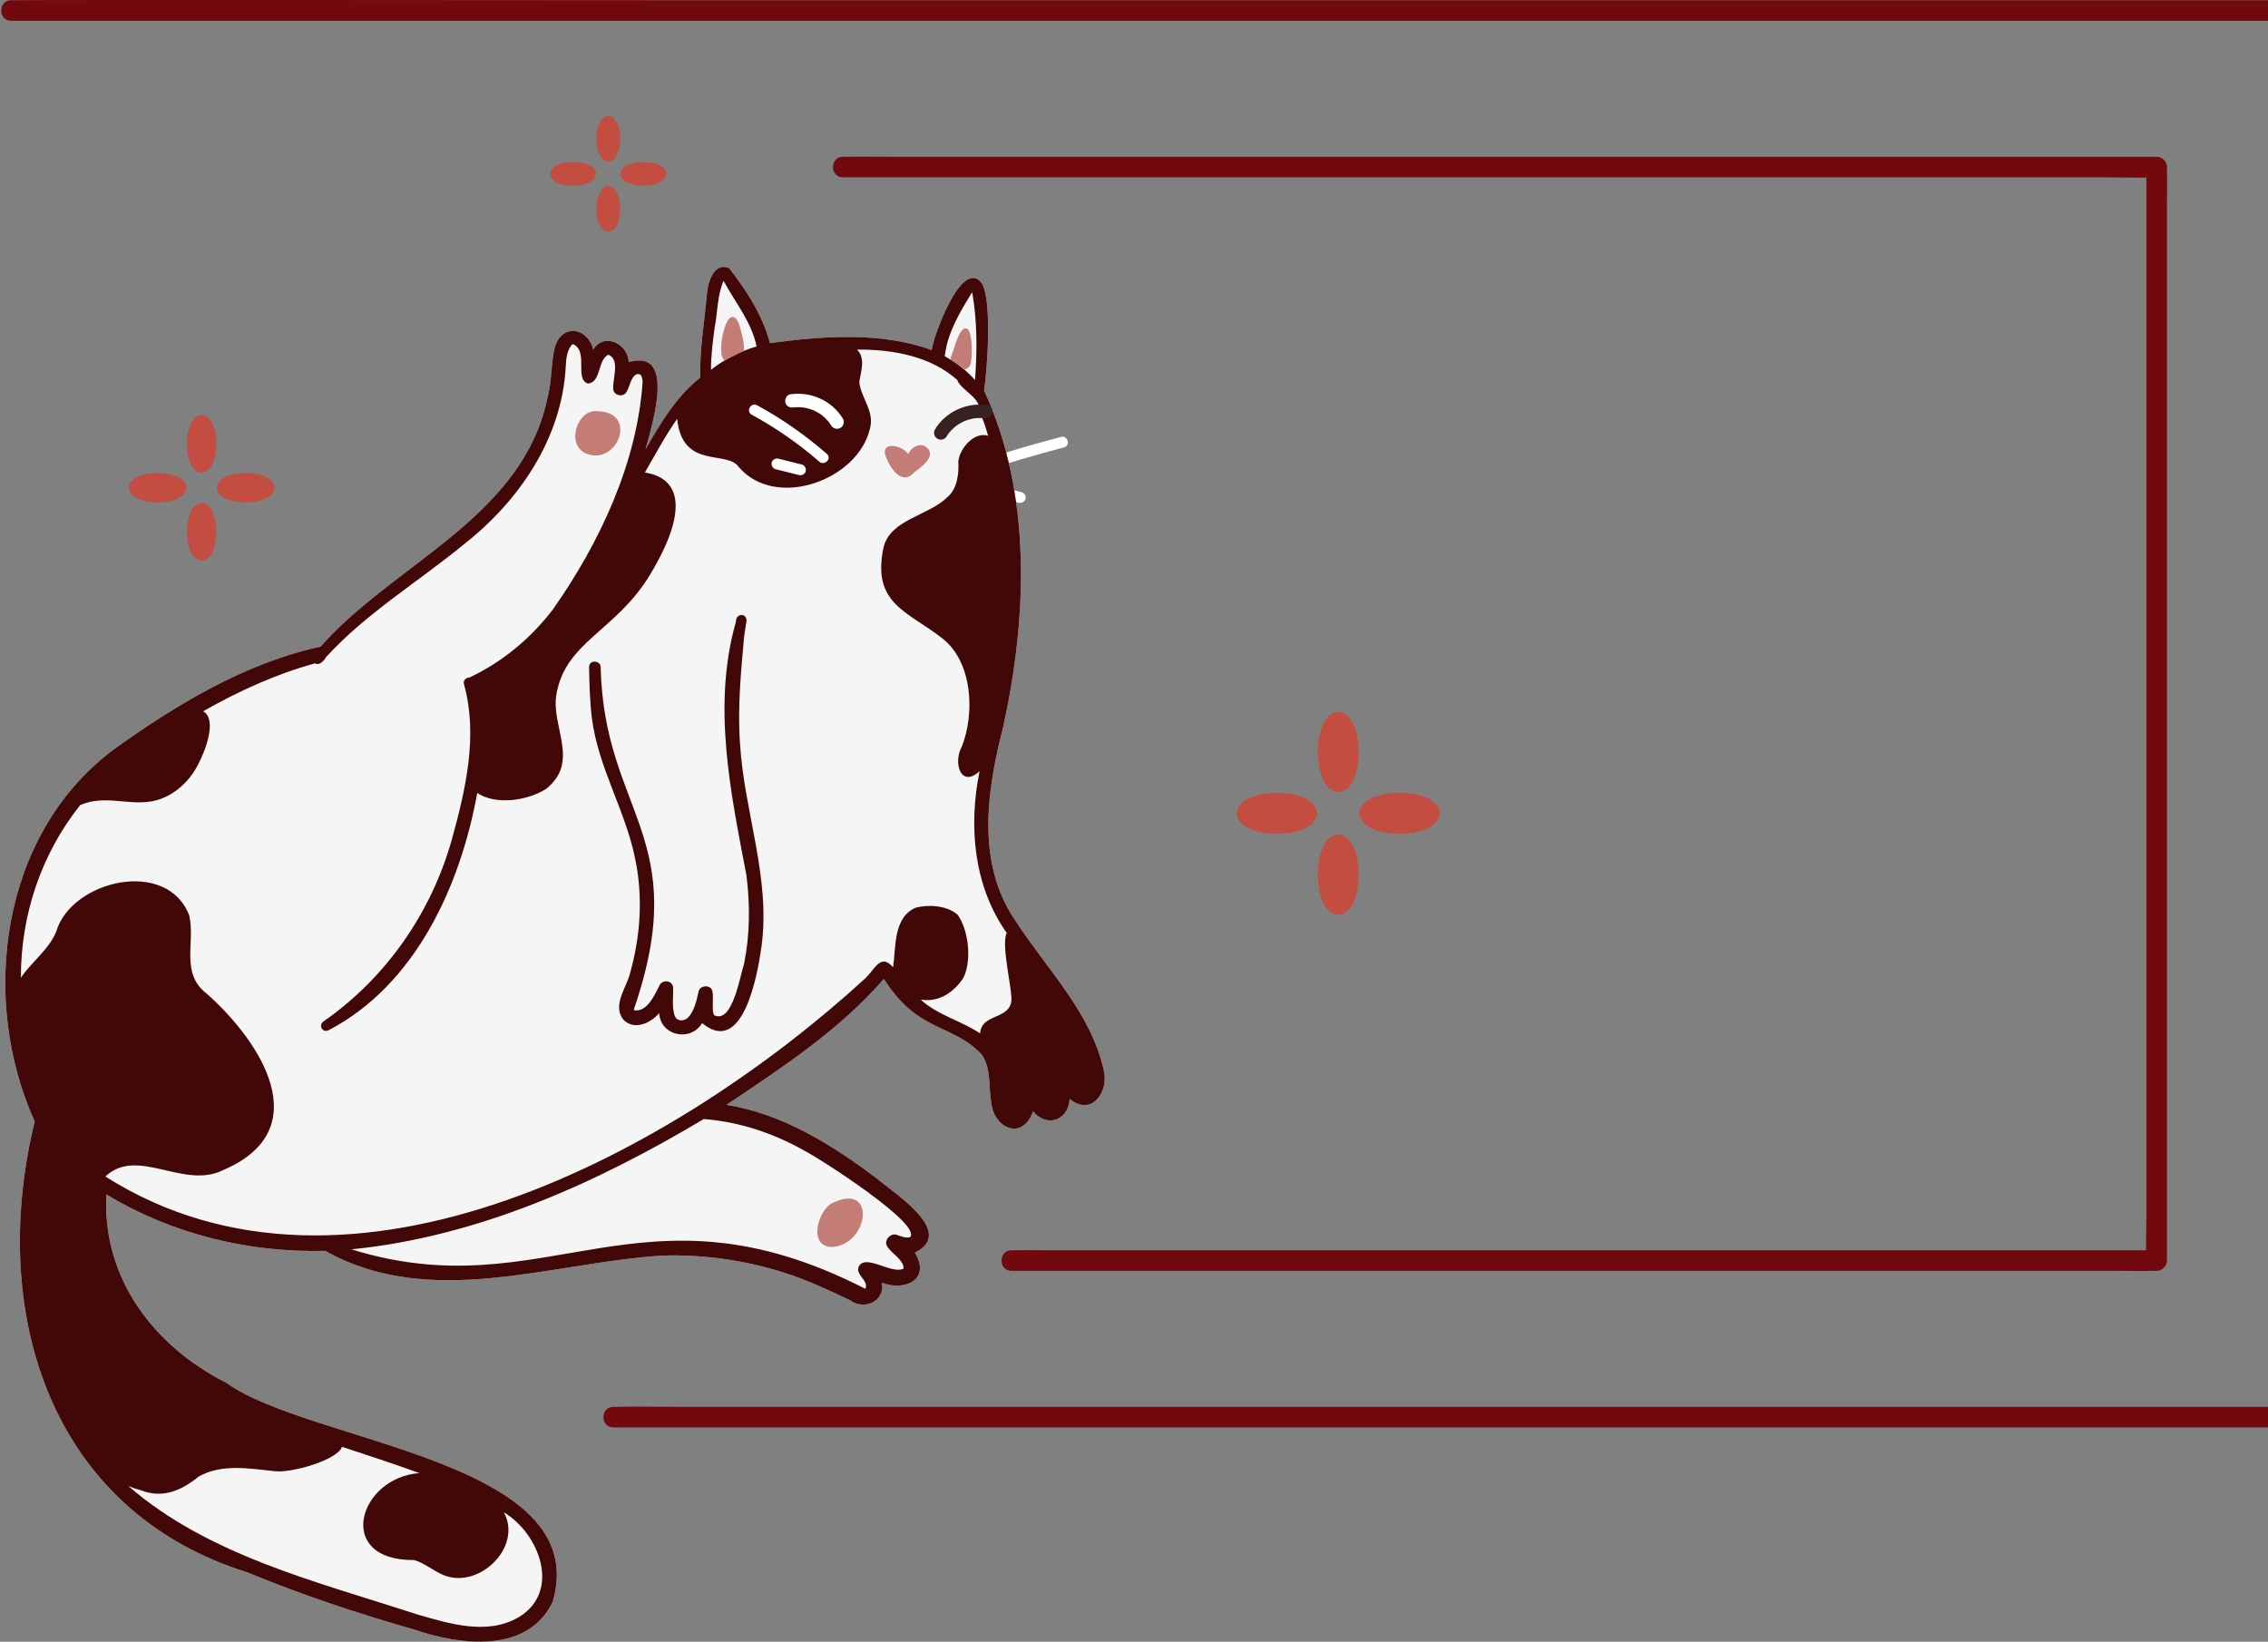 <svg xmlns="http://www.w3.org/2000/svg" xmlns:xlink="http://www.w3.org/1999/xlink" x="0px" y="0px" viewBox="0 0 870 629.76" style="enable-background:new 0 0 870 629.76;" xml:space="preserve"><rect x="0" y="0" width="870" height="629.76" fill="#808080" stroke="none"/><style type="text/css">	.st0{fill:#C24D40;}	.st1{fill:#420807;}	.st2{fill:#ECD8CE;}	.st3{fill:none;stroke:#420807;stroke-width:7;stroke-linecap:round;stroke-miterlimit:10;}	.st4{fill:none;stroke:#420807;stroke-width:7;stroke-linecap:round;stroke-miterlimit:10;stroke-dasharray:1.016,22.341;}	.st5{fill:#D36C6C;}	.st6{fill:#F5F5F5;}	.st7{fill:#72090F;}	.st8{fill:#FFFFFF;}	.st9{fill:#352626;}	.st10{fill:none;}	.st11{fill:#B15E5E;}	.st12{fill:#372121;}	.st13{fill:#C37D76;}	.st14{fill:#861817;stroke:#420807;stroke-width:3;stroke-miterlimit:10;}	.st15{fill:#AE201E;stroke:#420807;stroke-width:3;stroke-miterlimit:10;}	.st16{fill:#C7302E;stroke:#420807;stroke-width:3;stroke-miterlimit:10;}	.st17{fill:#820607;}	.st18{fill:#F5F5F5;stroke:#420807;stroke-width:2.992;stroke-miterlimit:10;}	.st19{fill:none;stroke:#420807;stroke-width:3;stroke-miterlimit:10;}	.st20{fill:none;stroke:#420807;stroke-width:3.171;stroke-miterlimit:10;}	.st21{fill:#AE201E;}	.st22{fill:none;stroke:#420807;stroke-width:3.019;stroke-miterlimit:10;}	.st23{clip-path:url(#SVGID_2_);}	.st24{fill:#F5F5F5;stroke:#420807;stroke-width:4;stroke-miterlimit:10;}	.st25{fill:#9E514F;}	.st26{fill:#D9E021;}	.st27{fill:#3E1312;}	.st28{fill:#ECD8CE;stroke:#372121;stroke-width:2;stroke-miterlimit:10;}	.st29{fill:none;stroke:#CCBEBE;stroke-width:0.75;stroke-miterlimit:10;}	.st30{fill:#420807;stroke:#420807;stroke-miterlimit:10;}	.st31{clip-path:url(#SVGID_5_);}</style><g id="Layer_1"></g><g id="Layer_4"></g><g id="Layer_2">	<path class="st0" d="M372.51,111.48C372.39,111.48,372.42,111.42,372.51,111.48L372.51,111.48z"></path>	<path class="st0" d="M278.19,107.38c-0.07-0.02-0.14-0.04-0.2-0.05C278.17,107.15,278.24,107.17,278.19,107.38z"></path>	<path class="st0" d="M331.67,494.47c0.08-0.03,0.16-0.05,0.24-0.08C331.84,494.48,331.77,494.52,331.67,494.47z"></path>	<path class="st0" d="M332.21,493.63C332.22,493.57,332.23,493.57,332.21,493.63L332.21,493.63z"></path>	<path class="st0" d="M346.53,486.67c0.01-0.02,0.01-0.04,0.02-0.06C346.67,486.53,346.66,486.55,346.53,486.67z"></path>	<g>		<g>			<path class="st8" d="M375.15,181.43c10.88-3.63,21.88-6.91,32.98-9.81c2.6-0.68,1.5-4.71-1.11-4.02    c-11.1,2.9-22.1,6.17-32.98,9.81C371.51,178.25,372.59,182.28,375.15,181.43L375.15,181.43z"></path>		</g>	</g>	<g>		<g>			<path class="st8" d="M375.95,189.16c4.95,1.23,9.9,2.46,14.85,3.68c1.09,0.27,2.26-0.35,2.57-1.46c0.29-1.07-0.36-2.29-1.46-2.57    c-4.95-1.23-9.9-2.46-14.85-3.68c-1.09-0.27-2.26,0.35-2.57,1.46C374.2,187.66,374.86,188.88,375.95,189.16L375.95,189.16z"></path>		</g>	</g>	<path class="st6" d="M423.44,410.78c-4.85-22.39-21.95-39.01-33.98-57.69c-15.06-22.06-10.93-49.79-4.67-74.13  c9.28-41.98,11.13-89.47-7.3-129.11c1.27-8.31,3.1-34.67-0.86-41.17c-7.5-10.11-18.52,20.01-19.25,25.6  c-19.46-7.09-41.73-5.41-62.02-2.66c-2.77-10.51-9.06-20.45-15.75-28.83c-6.54-2.39-8.39,7-8.58,11.68  c-1.01,10.09-2.67,20.18-2.4,30.34c-9.2,7.32-15.27,17.46-21,27.58c2.3-8.96,12.08-38.86-6.47-33.47  c-0.11-7.06-9.58-11.62-13.56-4.82c-2.37-8.96-12.67-10.01-14.92-0.22c-1.39,6.09-0.96,12.47-2.64,18.54  c-9.44,46.09-58.61,63.42-87.06,95.62c-29.08,6.31-55.9,22.54-79.88,39.85C0.07,320.47-7.88,383.38,13.31,430.21  C-4.4,502.54,18.4,579.38,94.99,603.2c20.81,8.65,42.25,15.71,63.9,21.93c17.53,5.94,43.41,9.44,53.1-10.59  c16.13-54.44-93.1-60.86-125.21-84.12c-27.78-14-47.66-40.16-45.97-72.22c25.11,15.19,54.61,22.42,83.92,21.63  c40.49,22.73,86.64,4.48,129.5,1.81c15.85-0.45,31.71,1.81,46.81,6.65c8.67,2.78,16.88,6.59,25.08,10.52  c5.36,3.97,13.58,0.34,12.15-6.72c9.08,3.35,18.86-1.33,12.67-11.57c15.91-7.78-7.78-22.66-14.61-28.46  c-17.11-12.92-36.13-24.81-57.63-28.24c21.3-14.28,43.45-28.76,60.35-48.3c13.16,20.8,26.23,16.99,37.53,29.01  c3.68,5.28,2.6,12.35,3.66,18.41c1.04,9.97,12.01,14.81,16.03,3.37c5.2,6.37,13.6,3.58,14.04-4.77  C418.59,428.39,425.39,419.04,423.44,410.78z M245.46,143.6c-0.02-0.01-0.03-0.02-0.05-0.03c0.05,0.02,0.07,0.03,0.07,0.03  C245.47,143.6,245.46,143.6,245.46,143.6z"></path>	<g>		<path class="st13" d="M224.64,173.89c12.22,5.25,20.49-16.01,4.35-16.16C221.75,156.87,216.82,170.2,224.64,173.89z"></path>	</g>	<g>		<path class="st13" d="M319.31,478.36c14.18-1.01,17.15-25.72-0.68-16.54C313.4,465.5,310.12,478.34,319.31,478.36z"></path>	</g>	<g>		<path class="st1" d="M283.86,285.12c-0.97-13.68,0.37-27.34,1.58-40.95c0.28-1.97,0.58-3.93,0.91-5.89   c0.17-3.35-4.16-3.03-4.05,0.19c-9.15,32.15-2.08,65.28,4.02,97.25c1.44,11.24,1.37,22.76-0.87,33.89   c-1.6,4.77-4.47,23.31-11.52,19.83c-0.19-0.32-0.36-0.91-0.41-1.28c-0.28-2.55,0.17-5.23-0.22-7.81c-0.38-2.72-4.8-2.55-5.33,0   c-0.7,3.25-1.47,6.71-3.43,9.33c-0.08,0.09-0.86,0.87-0.91,0.93c-1.27,1.02-3.3,1.1-4.3-0.06c-0.16-0.23-0.35-0.62-0.49-0.83   c-1.18-3.39-0.54-7.08-0.62-10.61c-0.02-3.22-4.41-3.61-5.42-0.73c-1.83,3.6-4.5,9.56-9.16,9.23c0.06,0.02-0.51-0.23-0.49-0.22   c-0.01-0.01-0.03-0.11-0.04-0.1c22.85-66.29-11.4-75.2-12.7-131.36c0-2.67-4.48-3.01-4.44,0c0.13,6.58,0.27,13.18,1.1,19.72   c2.41,18.81,12.86,35.29,16.58,53.8c2.99,14.25,2.1,29.16-1.78,43.16c-1.17,5.84-7.2,12.78-2.81,18.47   c4.14,4.4,10.53,1.4,13.81-2.43c0.48,8.74,12.04,11.17,16.46,3.83c15.66,12.97,21.27-18.64,22.73-29.08   C295.8,336.84,285.4,311.38,283.86,285.12z"></path>	</g>	<path class="st1" d="M423.44,410.78c-4.85-22.39-21.95-39.01-33.98-57.69c-15.06-22.06-10.93-49.79-4.67-74.13  c9.28-41.98,11.13-89.47-7.3-129.11c1.27-8.31,3.1-34.67-0.86-41.17c-7.5-10.11-18.52,20.01-19.25,25.6  c-19.46-7.09-41.73-5.41-62.02-2.66c-2.77-10.51-9.06-20.45-15.75-28.83c-6.54-2.39-8.39,7-8.58,11.68  c-1.01,10.09-2.67,20.18-2.4,30.34c-9.2,7.32-15.27,17.46-21,27.58c2.3-8.96,12.08-38.86-6.47-33.47  c-0.11-7.06-9.58-11.62-13.56-4.82c-2.37-8.96-12.67-10.01-14.92-0.22c-1.39,6.09-0.96,12.47-2.64,18.54  c-9.44,46.09-58.61,63.42-87.06,95.62c-29.08,6.31-55.9,22.54-79.88,39.85C0.07,320.47-7.88,383.38,13.31,430.21  C-4.4,502.54,18.4,579.38,94.99,603.2c20.81,8.65,42.25,15.71,63.9,21.93c17.53,5.94,43.41,9.44,53.1-10.59  c16.13-54.44-93.1-60.86-125.21-84.12c-27.78-14-47.66-40.16-45.97-72.22c25.11,15.19,54.61,22.42,83.92,21.63  c40.49,22.73,86.64,4.48,129.5,1.81c15.85-0.45,31.71,1.81,46.81,6.65c8.67,2.78,16.88,6.59,25.08,10.52  c5.36,3.97,13.58,0.34,12.15-6.72c9.08,3.35,18.86-1.33,12.67-11.57c15.91-7.78-7.78-22.66-14.61-28.46  c-17.11-12.92-36.13-24.81-57.63-28.24c21.3-14.28,43.45-28.76,60.35-48.3c13.16,20.8,26.23,16.99,37.53,29.01  c3.68,5.28,2.6,12.35,3.66,18.41c1.04,9.97,12.01,14.81,16.03,3.37c5.2,6.37,13.6,3.58,14.04-4.77  C418.59,428.39,425.39,419.04,423.44,410.78z M54.07,571.68c8.33,3.27,15.59,0.09,22.09-5.23c8.64-5,19.41-3.15,29.34-2.08  c6.39,0.69,23.67-4.14,25.73-9.36c9.9,3.31,19.84,6.49,29.64,10.08c-23.46,1.72-32.72,33.63-1.99,33.36  c4.09,1.19,7.41,4.2,11.37,5.81c13.51,5.45,30.31-10.78,23.02-24.14c13.69,8.2,22.09,30.41,5.7,40.25  c-12.18,7.13-26.89,2.4-39.39-1.21c-37.95-12.41-79.59-22.43-110.35-49.11C50.76,570.7,52.38,571.25,54.07,571.68z M362.48,136.06  c1.16-8.83,5.85-16.52,10.44-23.96c1.97,10.95,1.93,22.56,1.1,33.7c-1.26-1.44-2.63-2.78-4.09-4.01c-1.65-1.41-3.42-2.69-5.27-3.83  c-0.75-0.47-1.52-0.92-2.3-1.34C362.41,136.45,362.46,136.26,362.48,136.06z M274.1,125.88c1.23-5.97,0.97-12.57,3.47-18.13  c4.44,8.27,10.74,15.76,12.66,25.15c-6.36,1.86-12.3,4.87-17.5,8.96C272.73,136.52,273.42,131.12,274.1,125.88z M308.93,441.62  c5.56,2.8,44.81,27.98,40.19,32.93c-1.62,0.55-3.67-0.37-5.18-0.88c-2.46-0.84-5.15,2.39-3.53,4.6c1.78,2.7,5.2,4.29,6.14,7.46  c-0.02,0,0,0.65,0.04,0.72c-0.04,0.12-0.06,0.19-0.07,0.23c-4.33,2.2-14.17-5.51-16.93-1.13c-1.69,2.94,2.27,4.76,2.62,7.46  c-0.02,0.15-0.01,1.11-0.29,1.38c-86.39-44.29-122.16,8.14-197.11-15.14c48.31-4.8,93.84-25.3,135.15-49.98  C283.69,430.32,296.96,434.78,308.93,441.62z M387.9,384.45c-1.36,6.73-11.53,4.49-11.93,11.99c-7.22-4.91-16.25-6.96-22.79-12.99  c6.24,1.02,11.98-1.9,16.25-8.13c3.46-6.5,2.2-18.63-2.16-24.5c-4.1-3.48-10.97-3.93-16.06-2.62c-8.59,3.82-7.47,14.99-8.63,22.84  c-4.71-5.38-6.84,0.46-10.35,3.98c-72.12,66.2-197.88,135.87-291.81,76.29c12.33-11.62,29.92,5.07,45.08-2.41  c36.34-15.42,14.79-49.14-6.3-67.82c-10.12-7.76-4.19-19.64-6.62-29.95c-8.5-22.09-45.21-13.52-51.03,6.28  c-2.69,6.74-9.5,11.61-13.53,17.67c-0.09-24,7.81-47.53,22.75-66.25c9.3-4.02,17.96,0.12,27.27-1.4  c7.77-1.36,14.37-7.08,17.93-14.12c3.04-5.73,7.36-17.53,1.93-20.46c13.61-7.71,27.91-14.27,43.01-18.41  c1.42,1.12,3.53-1.09,4.12-2.33c15.39-16.86,35.19-28.74,52.72-43.15c21.25-16.6,37.76-40.66,39.26-68.2  c0.09-2.98,0.53-6.13,2.04-8.13c0.42-0.49,0.36-0.48,0.73-0.63c-0.1,0.07,0.04,0.07,0.04,0.07c0.07,0.02,0.11,0.03,0.12,0.02  c5.93,2.82,0.29,13.32,5.6,15.04c5.04-0.44,3.68-8.84,7.65-11c0.01,0.01,0.24-0.01,0.27-0.03c4.44,1.97,1.55,9.02,1.76,12.84  c-0.13,2.71,3.85,3.76,5.12,1.39c1.38-2.3,1.48-5.21,3.6-6.67h0.01c0.07,0,0.66-0.2,0.81-0.15c0.15-0.01,0.59,0.08,0.7,0.09  c-0.02-0.01-0.03-0.02-0.05-0.03c0.05,0.02,0.07,0.03,0.07,0.03c0.79,0.42,0.86,1.89,1.04,2.61  c-2.02,31.33-16.55,62.12-34.43,87.57c-8.52,11.1-19.34,20.17-32.04,26.12c-1.28,0.03-2.53,1.06-2.05,2.65  c5.45,19.59,0.61,40.38-4.68,59.5c-7.9,28.13-25.25,53.09-49.27,69.81c-2,1.49-0.33,4.45,1.96,3.36  c33.41-17.43,50.59-55.41,57.06-91.03c7.22,4.79,19.31,2.95,26.42-1.57c13.03-10.4,1.95-23.64,3.91-35.94  c3.26-20.55,22.86-24.44,36.01-46.31c14.72-24.48,11.8-36.98-2.03-39.1c3.99-6.94,7.77-14.02,12.37-20.58  c2.05,19.55,18.98,11.83,23.62,18.43c14.11,16.57,45.7,5.16,50.33-14.66c1.86-6.71-3.35-11.62-4.08-17.84  c0.58-4.15,2.55-9.07-0.88-12.52c13.66-0.08,28.36,2.46,38.79,11.94c-0.11-0.02-0.21-0.01-0.32-0.02  c2.57,4.56,9.26,6.46,8.57,12.51c0.08-0.05,0.16-0.09,0.23-0.14c1.2,2.79,2.18,5.77,3.02,8.76c-5.47-1.68-10.98,5.07-11.42,9.86  c0.27,4.91-0.44,10.56-4.21,13.72c-7.42,7.3-22.27,8.52-24.55,19.64c-4.38,21.31,9.38,24.17,22.57,34.46  c11.77,9.19,12.53,28.83,7.55,41.54c-3.49,6.23-0.4,16.08,6.78,9.49c-4.29,21.14-2.28,44.02,10.42,62.02  C383.82,362.59,388.71,380.77,387.9,384.45z"></path>	<path class="st0" d="M319.71,151.06C319.86,151.23,319.82,151.25,319.71,151.06L319.71,151.06z"></path>	<path class="st0" d="M320.04,151.76C320.07,151.87,320.08,152.08,320.04,151.76L320.04,151.76z"></path>	<path class="st0" d="M319.08,150.46C319.21,150.56,319.22,150.58,319.08,150.46L319.08,150.46z"></path>	<path class="st0" d="M304.37,153.35C304.43,153.42,304.4,153.45,304.37,153.35L304.37,153.35z"></path>	<path class="st0" d="M290.12,151.8C290.07,151.86,290.05,151.87,290.12,151.8L290.12,151.8z"></path>	<path class="st0" d="M245.39,143.51c-0.01,0-0.01,0-0.01,0C245.38,143.51,245.38,143.51,245.39,143.51z"></path>	<path class="st0" d="M244.37,143.52C244.35,143.52,244.34,143.52,244.37,143.52L244.37,143.52z"></path>	<path class="st0" d="M233.2,136.12c0.11-0.07,0.17-0.1,0.06,0C233.27,136.11,233.22,136.11,233.2,136.12z"></path>	<path class="st0" d="M219.79,132C219.79,132,219.79,132,219.79,132c0.02-0.01,0.05-0.02,0.07-0.03  C219.84,131.98,219.81,131.99,219.79,132z"></path>	<g>		<g>			<path class="st8" d="M317.21,174.14c-8.22-7.17-17.19-13.45-26.77-18.67c-2.36-1.29-4.47,2.32-2.11,3.6    c9.27,5.05,17.97,11.08,25.93,18.02C316.27,178.85,319.24,175.91,317.21,174.14L317.21,174.14z"></path>		</g>	</g>	<g>		<g>			<path class="st8" d="M307.61,178.21c-3-0.75-6-1.51-9-2.26c-1.06-0.27-2.31,0.34-2.57,1.46c-0.25,1.08,0.32,2.28,1.46,2.57    c3,0.75,6,1.51,9,2.26c1.06,0.27,2.31-0.34,2.57-1.46C309.32,179.69,308.75,178.49,307.61,178.21L307.61,178.21z"></path>		</g>	</g>	<path class="st13" d="M354.62,171.04c-2.55-0.97-5.28,0.83-6.26,3.2c-1.86-3.35-10.77-5.32-8.63,0.75  c1.62,4.37,6.11,11.61,10.94,6.25C353.65,178.97,360.12,174.39,354.62,171.04z M342.68,176.3c0.07,0.02,0.13,0.06,0.2,0.09  C342.94,176.43,342.89,176.43,342.68,176.3z M343.51,176.72c0.02,0.01,0.04,0.02,0.06,0.04  C343.55,176.75,343.53,176.74,343.51,176.72z M345.79,175.58c-0.03-0.06-0.05-0.11-0.08-0.17c0.02,0.03,0.05,0.1,0.1,0.2  C345.8,175.6,345.8,175.59,345.79,175.58z M352.92,176.82c0.03-0.08,0.04-0.17,0.08-0.25  C352.95,176.87,352.92,176.91,352.92,176.82z M353.33,176c0.01-0.02,0.03-0.03,0.06-0.03C353.37,175.98,353.35,175.99,353.33,176z"></path>	<g>		<g>			<path class="st8" d="M323.32,160.58c-4.19-6.91-12.29-10.49-20.22-9.32c-1.39,0.2-2.16,1.97-1.82,3.21    c0.41,1.5,1.81,2.03,3.21,1.82c-0.38,0.06,0.01,0,0.18-0.02c0.21-0.02,0.42-0.04,0.63-0.05c0.38-0.02,0.76-0.03,1.13-0.02    c0.38,0,0.76,0.02,1.13,0.05c0.21,0.02,0.42,0.04,0.63,0.06c0.43,0.05-0.37-0.06,0.06,0.01c0.79,0.14,1.57,0.31,2.33,0.55    c0.36,0.11,0.72,0.24,1.08,0.37c0.14,0.05,0.53,0.22,0.2,0.07c0.19,0.08,0.38,0.17,0.57,0.26c0.68,0.33,1.35,0.7,1.99,1.11    c0.32,0.21,0.63,0.42,0.94,0.65c-0.33-0.24,0.11,0.09,0.17,0.14c0.16,0.13,0.32,0.27,0.48,0.41c0.57,0.5,1.1,1.04,1.59,1.61    c-0.01-0.01,0.43,0.52,0.28,0.32c-0.15-0.19,0.26,0.35,0.25,0.34c0.24,0.34,0.47,0.7,0.69,1.06c0.73,1.2,2.34,1.66,3.57,0.94    C323.59,163.44,324.05,161.78,323.32,160.58L323.32,160.58z"></path>		</g>	</g>	<g>		<g>			<path class="st12" d="M363.16,167.38c0.22-0.36,0.45-0.71,0.69-1.06c0.1-0.14,0.2-0.27,0.3-0.41c-0.22,0.28,0.05-0.05,0.15-0.16    c0.49-0.58,1.02-1.12,1.58-1.62c0.75-0.67,0.75-0.67,1.57-1.21c0.67-0.44,1.37-0.83,2.09-1.18c0.15-0.07,0.31-0.14,0.46-0.21    c0.25-0.11-0.24,0.08,0.19-0.08c0.36-0.13,0.71-0.26,1.07-0.38c0.77-0.24,1.54-0.42,2.33-0.57c0.19-0.04,0.34-0.06,0.06-0.02    c0.21-0.03,0.42-0.05,0.63-0.07c0.38-0.03,0.75-0.05,1.13-0.06c0.42-0.01,0.84,0,1.26,0.02c0.17,0.01,0.34,0.02,0.5,0.04    c0.03,0,0.84,0.11,0.31,0.03c1.34,0.2,2.87-0.33,3.21-1.82c0.28-1.24-0.38-3-1.82-3.21c-7.92-1.16-16.02,2.41-20.22,9.32    c-0.73,1.2-0.27,2.87,0.94,3.57C360.83,169.04,362.43,168.59,363.16,167.38L363.16,167.38z"></path>		</g>	</g>	<path class="st7" d="M891.04,539.68c-15.25,0-30.5,0-45.75,0c-22.53,0-89.06,0-111.59,0c-27.48,0-54.96,0-82.45,0  c-30.1,0-60.2,0-90.3,0c-30.52,0-61.03,0-91.55,0c-28.33,0-56.66,0-84.99,0c-23.95,0-47.89,0-71.84,0c-17.23,0-34.46,0-51.69,0  c-8.17,0-16.37-0.21-24.54,0c-0.36,0.01-0.72,0-1.07,0c-5.07,0-5.08,7.88,0,7.88c5.64,0,11.27,0,16.91,0c15.25,0,30.5,0,45.75,0  c22.53,0,45.06,0,67.59,0c27.48,0,54.96,0,82.45,0c30.1,0,60.2,0,90.3,0c30.52,0,61.03,0,91.55,0c28.33,0,56.66,0,84.99,0  c23.95,0,47.89,0,71.84,0c17.23,0,78.46,0,95.69,0"></path>	<path class="st7" d="M880.04,0.09c-15.25,0-63.5,0-78.75,0c-22.53,0-45.06,0-67.59,0c-27.48,0-54.96,0-82.45,0  c-30.1,0-60.2,0-90.3,0c-30.52,0-61.03,0-91.55,0c-28.33,0-56.66,0-84.99,0c-23.95,0-47.89,0-71.84,0c-17.23,0-34.46,0-51.69,0  c-8.17,0-247.37-0.21-255.54,0c-0.36,0.01-0.72,0-1.07,0c-5.07,0-5.08,7.88,0,7.88c5.64,0,242.27,0,247.91,0  c15.25,0,30.5,0,45.75,0c22.53,0,45.06,0,67.59,0c27.48,0,54.96,0,82.45,0c30.1,0,60.2,0,90.3,0c30.52,0,61.03,0,91.55,0  c28.33,0,56.66,0,84.99,0c23.95,0,47.89,0,71.84,0c17.23,0,67.46,0,84.69,0"></path>	<path class="st7" d="M323.35,68.03c4.23,0,8.45,0,12.68,0c11.4,0,22.8,0,34.2,0c16.9,0,33.81,0,50.71,0c20.62,0,41.25,0,61.87,0  c22.51,0,45.02,0,67.53,0c22.88,0,45.75,0,68.63,0c21.18,0,42.37,0,63.55,0c17.97,0,68.93,0,86.9,0c12.92,0,25.83,0,38.75,0  c6.08,0,12.24,0.28,18.32,0c0.27-0.01,0.53,0,0.8,0c-1.31-1.31-2.62-2.62-3.94-3.94c0,3.74,0,7.48,0,11.22c0,10.18,0,20.36,0,30.55  c0,15.06,0,30.12,0,45.18c0,18.37,0,36.74,0,55.12c0,20.04,0,40.09,0,60.13c0,20.31,0,40.62,0,60.93c0,18.94,0,37.87,0,56.81  c0,16,0,32,0,48.01c0,11.5,0,23,0,34.51c0,5.4-0.3,10.9,0,16.3c0.01,0.24,0,0.47,0,0.71c1.31-1.31,2.62-2.62,3.94-3.94  c-3.62,0-7.25,0-10.87,0c-9.86,0-19.73,0-29.59,0c-14.59,0-62.18,0-76.76,0c-17.8,0-35.59,0-53.39,0c-19.41,0-38.83,0-58.24,0  c-19.67,0-39.35,0-59.02,0c-18.34,0-36.69,0-55.03,0c-15.5,0-31,0-46.5,0c-11.14,0-22.28,0-33.42,0c-5.26,0-10.53-0.11-15.78,0  c-0.23,0-0.46,0-0.69,0c-5.07,0-5.08,7.88,0,7.88c3.62,0,7.25,0,10.87,0c9.86,0,19.73,0,29.59,0c14.59,0,29.18,0,43.76,0  c17.8,0,35.59,0,53.39,0c19.41,0,38.83,0,58.24,0c19.67,0,39.35,0,59.02,0c18.34,0,36.69,0,55.03,0c15.5,0,64,0,79.5,0  c11.14,0,22.28,0,33.42,0c5.26,0,10.53,0.11,15.78,0c0.23,0,0.46,0,0.69,0c2.13,0,3.94-1.8,3.94-3.94c0-3.74,0-7.48,0-11.22  c0-10.18,0-20.36,0-30.55c0-15.06,0-30.12,0-45.18c0-18.37,0-36.74,0-55.12c0-20.04,0-40.09,0-60.13c0-20.31,0-40.62,0-60.93  c0-18.94,0-37.87,0-56.81c0-16,0-32,0-48.01c0-11.5,0-23,0-34.51c0-5.43,0.12-10.87,0-16.3c-0.01-0.24,0-0.47,0-0.71  c0-2.13-1.8-3.94-3.94-3.94c-4.23,0-8.45,0-12.68,0c-11.4,0-22.8,0-34.2,0c-16.9,0-66.81,0-83.71,0c-20.62,0-41.25,0-61.87,0  c-22.51,0-45.02,0-67.53,0c-22.88,0-45.75,0-68.63,0c-21.18,0-42.37,0-63.55,0c-17.97,0-35.93,0-53.9,0c-12.92,0-25.83,0-38.75,0  c-6.1,0-12.22-0.11-18.32,0c-0.27,0-0.53,0-0.8,0C318.28,60.16,318.27,68.03,323.35,68.03L323.35,68.03z"></path>	<g>		<g>			<g>				<path class="st0" d="M237.82,53.19c0.09,11.68-9.09,11.68-9,0C228.72,41.51,237.91,41.51,237.82,53.19z"></path>				<path class="st0" d="M237.82,80.19c0.09,11.68-9.09,11.68-9,0C228.72,68.51,237.91,68.51,237.82,80.19z"></path>				<path class="st0" d="M246.82,71.19c-11.68,0.09-11.68-9.09,0-9C258.5,62.1,258.5,71.28,246.82,71.19z"></path>				<path class="st0" d="M219.82,71.19c-11.68,0.09-11.68-9.09,0-9C231.5,62.1,231.5,71.28,219.82,71.19z"></path>			</g>		</g>	</g>	<g>		<g>			<g>				<path class="st0" d="M521.19,288.48c-0.05,20.51-15.62,20.51-15.67,0C505.57,267.97,521.13,267.97,521.19,288.48z"></path>				<path class="st0" d="M521.19,335.5c-0.05,20.51-15.62,20.51-15.67,0C505.57,314.99,521.13,314.99,521.19,335.5z"></path>				<path class="st0" d="M536.86,319.83c-20.51-0.05-20.51-15.62,0-15.67C557.37,304.21,557.37,319.78,536.86,319.83z"></path>				<path class="st0" d="M489.84,319.83c-20.51-0.05-20.51-15.62,0-15.67C510.35,304.21,510.35,319.78,489.84,319.83z"></path>			</g>		</g>	</g>	<g>		<g>			<g>				<path class="st0" d="M82.97,170.22c-0.04,14.73-11.22,14.73-11.25,0C71.76,155.49,82.94,155.49,82.97,170.22z"></path>				<path class="st0" d="M82.97,203.98c-0.04,14.73-11.22,14.73-11.25,0C71.76,189.25,82.94,189.25,82.97,203.98z"></path>				<path class="st0" d="M94.23,192.72c-14.73-0.04-14.73-11.22,0-11.25C108.96,181.51,108.96,192.69,94.23,192.72z"></path>				<path class="st0" d="M60.46,192.72c-14.73-0.04-14.73-11.22,0-11.25C75.19,181.51,75.19,192.69,60.46,192.72z"></path>			</g>		</g>	</g>	<g>		<path class="st13" d="M277.94,138.26c-0.71-0.67-1.14-1.64-1.23-2.81c-0.27-3.52,0.34-7.42,1.73-10.98   c0.96-2.47,1.98-2.93,2.67-2.89c1.17,0.08,2.19,1.61,2.82,4.2v0.01c0.1,0.42,0.23,0.87,0.36,1.36c0.58,2.16,1.34,5.04,1.03,7.45   L277.94,138.26z"></path>	</g>	<g>		<path class="st13" d="M372.03,140.32c-0.49,0.79-1.26,1.26-2.1,1.47c-1.65-1.41-3.42-2.69-5.27-3.83c0.06-1.06,0.46-2.06,0.8-2.91   c0.11-0.27,0.26-0.74,0.45-1.34c0.86-2.67,2.47-7.63,4.35-7.74c0.18-0.01,0.36,0.01,0.54,0.06c0.43,0.11,0.81,0.57,1.11,1.34   C373.18,130.65,372.92,138.85,372.03,140.32z"></path>	</g></g><g id="update"></g></svg>